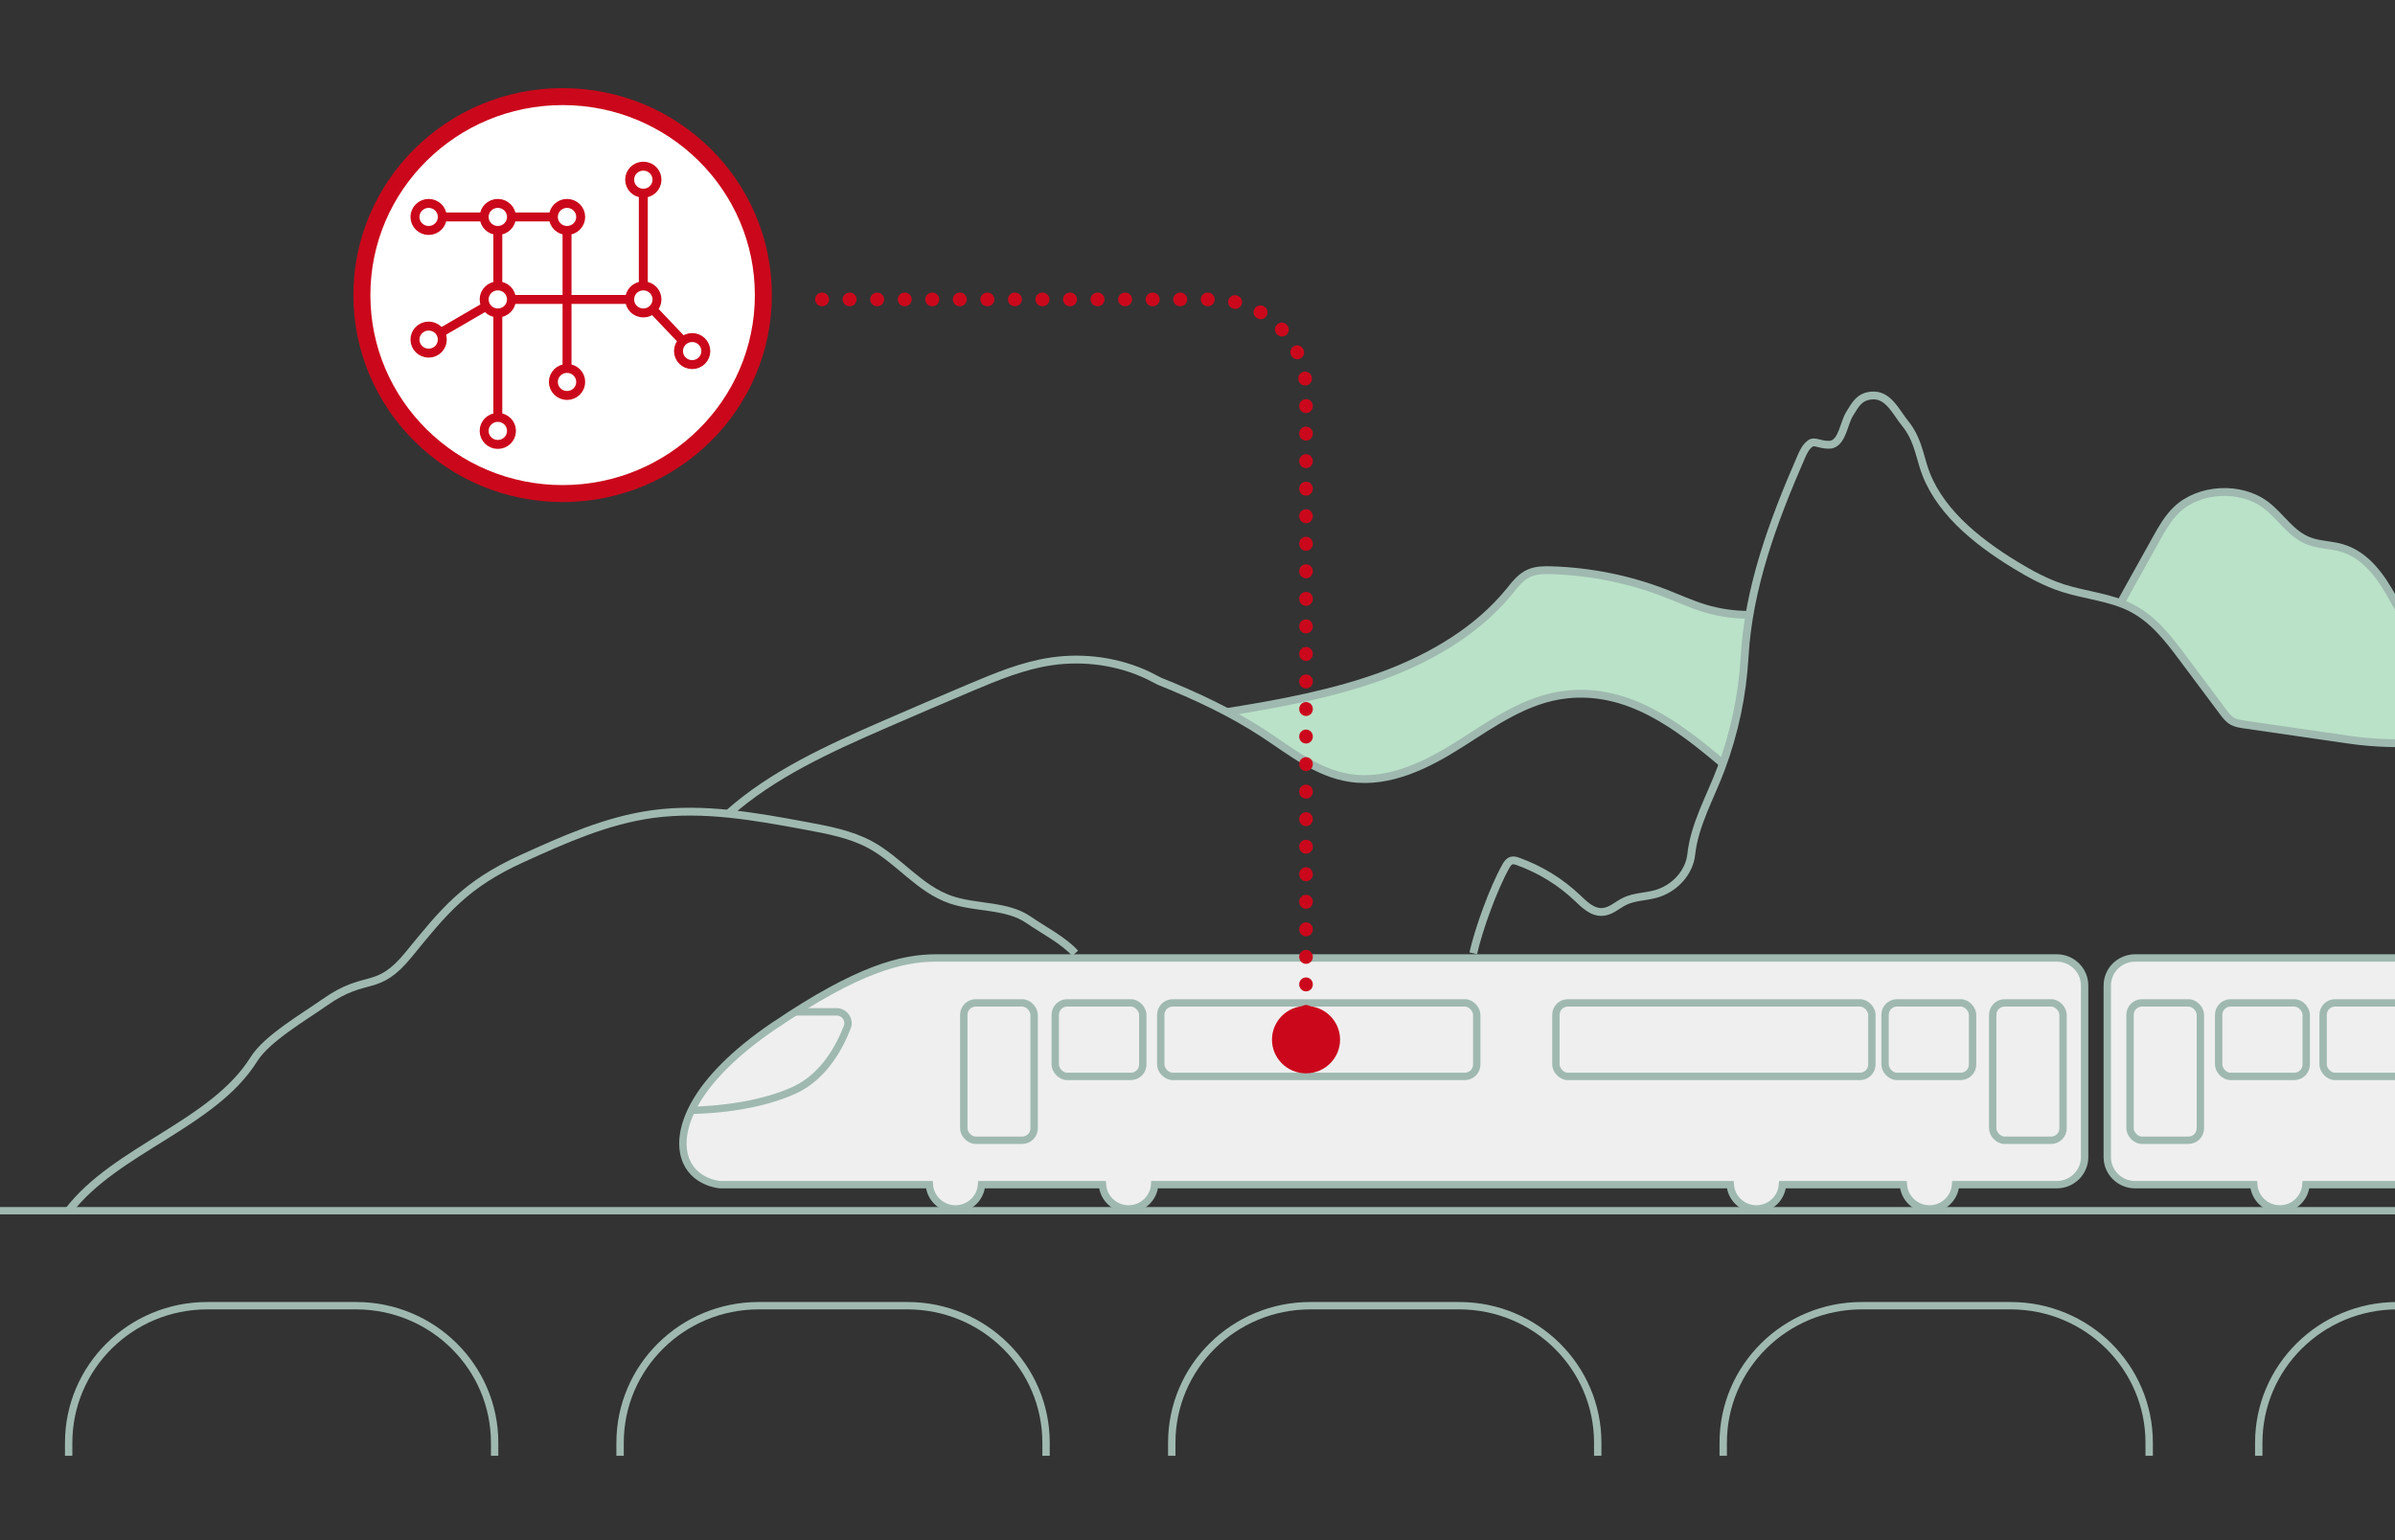 <?xml version="1.0" encoding="UTF-8"?><svg id="Ebene_1" xmlns="http://www.w3.org/2000/svg" viewBox="0 0 700.72 450.78"><rect x="0" y="0" width="700.72" height="450.78" fill="#333333" stroke="none"/><path d="m511.49,179.94c-4.25-.02-8.51-.64-12.55-1.84-3.99-1.19-7.76-2.94-11.62-4.44-10.53-4.1-21.89-6.41-33.33-6.77-2.18-.07-4.45-.05-6.44.78-2.6,1.09-4.29,3.39-6,5.49-9.18,11.24-22.53,19.21-36.76,24.48s-30.41,8.31-45.53,10.7l2.95,1.83c2.58,1.45,5.12,2.98,7.59,4.6,7.91,5.19,15.61,11.49,25.22,12.94,11.54,1.74,22.75-3.97,32.34-10.08,9.59-6.11,19.32-13.07,30.93-14.35,18.02-1.99,32.51,8.96,45.81,20.24l3.78-13,1.94-11.17,1.01-11.75.67-7.65Z" fill="#bae2c8" stroke-width="0"/><path d="m732.01,231.45c-3.41-1.85-6.08-4.65-8.54-7.5-2.26-2.61-4.66-5.46-8.16-6.35-1.86-.47-3.83-.33-5.76-.24-7.32.33-14.71.22-21.95-.83-10.29-1.49-20.59-2.99-30.88-4.48-1.17-.17-2.38-.35-3.41-.89-1.25-.66-2.11-1.79-2.93-2.88-3.9-5.22-7.8-10.43-11.69-15.65-4.19-5.61-8.61-11.41-15.09-14.72-1.03-.53-2.09-.98-3.18-1.38h0c.59-1.09,1.19-2.18,1.79-3.26,2.88-5.17,5.76-10.34,8.64-15.52,1.69-3.03,3.41-6.1,5.97-8.56,6.6-6.33,18.67-7,26.06-1.45,4.45,3.35,7.34,8.56,12.66,10.59,2.98,1.14,6.34,1.11,9.43,1.97,7.26,2.04,11.73,8.55,15.14,14.76.99,1.8,2,3.69,3.73,4.94,1.17.85,2.59,1.35,3.98,1.84,10.53,3.69,21.39,7.52,29.77,14.31" fill="#bae2c8" stroke-width="0"/><path d="m624.71,280.36h392.16c4.51,0,8.16,3.61,8.16,8.07v50.21c0,4.46-3.65,8.07-8.16,8.07h-29.59c-.27,3.96-3.57,7.1-7.64,7.1s-7.37-3.14-7.64-7.1h-35.37c-.27,3.96-3.57,7.1-7.64,7.1s-7.37-3.14-7.64-7.1h-196.03c-.27,3.96-3.57,7.1-7.64,7.1s-7.37-3.14-7.64-7.1h-35.37c-.27,3.96-3.57,7.1-7.64,7.1s-7.37-3.14-7.64-7.1h-34.69c-4.51,0-8.16-3.61-8.16-8.07v-50.21c0-4.46,3.65-8.07,8.16-8.07Z" fill="#efefef" stroke="#9fb9b0" stroke-miterlimit="10" stroke-width="2.16"/><rect x="649.13" y="293.51" width="25.61" height="21.52" rx="3.49" ry="3.49" transform="translate(1323.87 608.54) rotate(-180)" fill="none" stroke="#9fb9b0" stroke-width="2.16"/><rect x="623.2" y="293.51" width="20.58" height="40.2" rx="3.49" ry="3.49" transform="translate(1266.98 627.22) rotate(-180)" fill="none" stroke="#9fb9b0" stroke-width="2.16"/><rect x="679.69" y="293.51" width="92.45" height="21.52" rx="3.49" ry="3.49" transform="translate(1451.83 608.54) rotate(-180)" fill="none" stroke="#9fb9b0" stroke-width="2.16"/><path d="m226.66,300.09c24.47-16.59,37.34-19.73,47.22-19.73h327.87c4.51,0,8.16,3.61,8.16,8.07v50.21c0,4.46-3.65,8.07-8.16,8.07h-29.59c-.27,3.96-3.57,7.1-7.64,7.1s-7.37-3.14-7.64-7.1h-35.37c-.27,3.96-3.57,7.1-7.64,7.1s-7.37-3.14-7.64-7.1h-168.4c-.27,3.96-3.57,7.1-7.64,7.1s-7.37-3.14-7.64-7.1h-35.37c-.27,3.96-3.57,7.1-7.64,7.1s-7.37-3.14-7.64-7.1h-61.2s-8.08-.54-10.35-8.12c-2.27-7.57,1.81-21.92,26.29-38.51Z" fill="#efefef" stroke="#9fb9b0" stroke-miterlimit="10" stroke-width="2.16"/><rect x="308.74" y="293.51" width="25.61" height="21.52" rx="3.49" ry="3.49" transform="translate(643.09 608.54) rotate(-180)" fill="none" stroke="#9fb9b0" stroke-width="2.16"/><rect x="455.22" y="293.51" width="92.45" height="21.52" rx="3.49" ry="3.49" transform="translate(1002.89 608.54) rotate(-180)" fill="none" stroke="#9fb9b0" stroke-width="2.16"/><rect x="551.52" y="293.51" width="25.61" height="21.52" rx="3.49" ry="3.49" transform="translate(1128.65 608.54) rotate(-180)" fill="none" stroke="#9fb9b0" stroke-width="2.16"/><rect x="583.02" y="293.51" width="20.58" height="40.2" rx="3.49" ry="3.49" transform="translate(1186.62 627.22) rotate(-180)" fill="none" stroke="#9fb9b0" stroke-width="2.16"/><rect x="281.99" y="293.51" width="20.58" height="40.2" rx="3.49" ry="3.49" transform="translate(584.55 627.22) rotate(-180)" fill="none" stroke="#9fb9b0" stroke-width="2.16"/><rect x="339.61" y="293.51" width="92.45" height="21.52" rx="3.49" ry="3.49" transform="translate(771.67 608.54) rotate(-180)" fill="none" stroke="#9fb9b0" stroke-width="2.16"/><path d="m232.68,296.13h12.06c2.33,0,3.98,2.3,3.15,4.46-2.06,5.4-6.61,14.27-15.21,18.33-12.82,6.05-30.36,6.02-30.36,6.02" fill="none" stroke="#9fb9b0" stroke-width="2.16"/><path d="m660.86,426.06v-3.81c0-22.16,18.16-40.12,40.56-40.12h43.51c22.4,0,40.56,17.96,40.56,40.12v3.81h37.64v-3.81c0-22.16,18.16-40.12,40.56-40.12h43.51c22.4,0,40.56,17.96,40.56,40.12v3.81h36.7v-3.81c0-22.16,18.16-40.12,40.56-40.12h43.51c22.4,0,40.56,17.96,40.56,40.12v3.81h23.89v-71.73H-5.96" fill="none" stroke="#9fb9b0" stroke-miterlimit="10" stroke-width="2.16"/><path d="m504.17,426.06v-3.81c0-22.16,18.16-40.12,40.56-40.12h43.51c22.4,0,40.56,17.96,40.56,40.12v3.81" fill="none" stroke="#9fb9b0" stroke-miterlimit="10" stroke-width="2.16"/><path d="m342.83,426.06v-3.81c0-22.16,18.16-40.12,40.56-40.12h43.51c22.4,0,40.56,17.96,40.56,40.12v3.81" fill="none" stroke="#9fb9b0" stroke-miterlimit="10" stroke-width="2.16"/><path d="m181.42,426.06v-3.81c0-22.16,18.16-40.12,40.56-40.12h43.51c22.4,0,40.56,17.96,40.56,40.12v3.81" fill="none" stroke="#9fb9b0" stroke-miterlimit="10" stroke-width="2.16"/><path d="m20.09,426.06v-3.81c0-22.16,18.16-40.12,40.56-40.12h43.51c22.4,0,40.56,17.96,40.56,40.12v3.81" fill="none" stroke="#9fb9b0" stroke-miterlimit="10" stroke-width="2.16"/><path d="m620.41,176.54c.59-1.09,1.19-2.18,1.79-3.26,2.88-5.17,5.76-10.34,8.64-15.52,1.69-3.03,3.41-6.1,5.97-8.56,6.6-6.33,18.67-7,26.06-1.45,4.45,3.35,7.34,8.56,12.66,10.59,2.98,1.14,6.34,1.11,9.43,1.97,7.26,2.04,11.73,8.55,15.14,14.76.99,1.8,2,3.69,3.73,4.94,1.17.85,2.59,1.35,3.98,1.84,10.53,3.69,21.39,7.52,29.77,14.31" fill="none" stroke="#9fb9b0" stroke-miterlimit="10" stroke-width="2.29"/><path d="m431.04,278.99c1.62-7.2,5.88-18.93,9.54-25.48.39-.69.87-1.44,1.68-1.65.64-.17,1.32.05,1.93.27,6.52,2.36,12.47,6.03,17.31,10.66,2.07,1.98,4.42,4.32,7.4,4.1,2.46-.18,4.29-2.07,6.47-3.12,2.77-1.34,6.09-1.31,9.09-2.14,5.52-1.54,9.79-6.29,10.36-11.55.94-8.76,5.6-16.76,8.71-25.1,3.94-10.55,6.27-21.6,6.9-32.73,1.14-20.23,8.35-39.73,16.56-58.54.64-1.46,1.34-2.98,2.7-3.94,1.36-.96,3.22.78,6.22.32,3.16-.91,3.54-6.21,5.25-8.98,1.7-2.77,2.84-4.98,6.29-5.34,5-.52,7.12,4.68,10.12,8.38,3.08,3.81,3.83,7.96,5.2,12.39,3.82,12.36,15.05,21.59,26.73,28.73,4.43,2.7,9.03,5.23,14.05,6.84,6.63,2.13,13.91,2.67,20.04,5.8,6.48,3.31,10.91,9.11,15.09,14.72,3.9,5.22,7.8,10.43,11.69,15.65.82,1.09,1.67,2.22,2.93,2.88,1.03.54,2.23.72,3.41.89,10.29,1.49,20.59,2.99,30.88,4.48,7.24,1.05,14.62,1.15,21.95.83,1.93-.09,3.9-.23,5.76.24,3.5.89,5.9,3.74,8.16,6.35,2.46,2.85,5.13,5.64,8.54,7.5,4.62,2.51,10.36,3.15,14.51,6.27,4.35,3.26,6.06,8.51,8.05,13.32,3.58,8.67,11.15,20.78,17.57,27.95" fill="none" stroke="#9fb9b0" stroke-miterlimit="10" stroke-width="2.29"/><path d="m511.49,179.94c-4.25-.02-8.51-.64-12.55-1.84-3.99-1.19-7.76-2.94-11.62-4.44-10.53-4.1-21.89-6.41-33.33-6.77-2.18-.07-4.45-.05-6.44.78-2.6,1.09-4.29,3.39-6,5.49-9.18,11.24-22.53,19.21-36.76,24.48s-30.41,8.31-45.53,10.7" fill="none" stroke="#9fb9b0" stroke-miterlimit="10" stroke-width="2.29"/><path d="m213.07,238.14c12.87-11.51,29.62-19.13,46.02-26.26,8.29-3.61,16.6-7.17,24.93-10.69,7.57-3.2,15.28-6.4,23.52-7.62,9.63-1.43,19.77,0,28.41,4.12l3.31,1.7c10.69,4.28,21.06,9.14,30.53,15.36,7.91,5.19,15.61,11.49,25.22,12.94,11.54,1.74,22.75-3.97,32.34-10.08,9.59-6.11,19.32-13.07,30.93-14.35,18.02-1.99,32.51,8.96,45.81,20.24" fill="none" stroke="#9fb9b0" stroke-miterlimit="10" stroke-width="2.29"/><path d="m20.09,354.33c13.8-17.98,42.33-25.28,54.22-44.37,3.76-6.03,14.71-12.39,20.73-16.63,12.29-8.65,15.17-2.49,24.57-14.02,10.35-12.7,16.56-20.51,33.14-28.04,12.25-5.56,24.75-11.2,38.29-13.03,14.93-2.02,30.08.73,44.87,3.48,6.41,1.19,12.96,2.42,18.6,5.45,8.52,4.58,14.39,12.95,23.64,16.13,7.42,2.55,16.36,1.49,22.7,5.85,4.37,3,10.37,6.09,13.71,9.85" fill="none" stroke="#9fb9b0" stroke-miterlimit="10" stroke-width="2.29"/><ellipse cx="164.61" cy="86.36" rx="58.73" ry="58.09" fill="#fff" stroke="#cb081b" stroke-linejoin="round" stroke-width="4.97"/><polyline points="125.41 63.49 165.9 63.49 165.9 111.78" fill="none" stroke="#cb081b" stroke-linejoin="round" stroke-width="2.62"/><line x1="145.65" y1="63.49" x2="145.65" y2="127.39" fill="none" stroke="#cb081b" stroke-linejoin="round" stroke-width="2.62"/><polyline points="125.41 99.41 145.65 87.63 188.22 87.63 202.51 102.65" fill="none" stroke="#cb081b" stroke-linejoin="round" stroke-width="2.62"/><line x1="188.22" y1="87.63" x2="188.22" y2="52.59" fill="none" stroke="#cb081b" stroke-linejoin="round" stroke-width="2.62"/><ellipse cx="125.41" cy="63.49" rx="4" ry="3.96" fill="#fff" stroke="#cb081b" stroke-linejoin="round" stroke-width="2.62"/><ellipse cx="145.65" cy="63.49" rx="4" ry="3.96" fill="#fff" stroke="#cb081b" stroke-linejoin="round" stroke-width="2.62"/><ellipse cx="145.65" cy="87.63" rx="4" ry="3.96" fill="#fff" stroke="#cb081b" stroke-linejoin="round" stroke-width="2.62"/><ellipse cx="145.65" cy="126.11" rx="4" ry="3.96" fill="#fff" stroke="#cb081b" stroke-linejoin="round" stroke-width="2.62"/><ellipse cx="165.9" cy="111.78" rx="4" ry="3.96" fill="#fff" stroke="#cb081b" stroke-linejoin="round" stroke-width="2.62"/><ellipse cx="165.9" cy="63.49" rx="4" ry="3.96" fill="#fff" stroke="#cb081b" stroke-linejoin="round" stroke-width="2.62"/><ellipse cx="188.22" cy="52.59" rx="4" ry="3.96" fill="#fff" stroke="#cb081b" stroke-linejoin="round" stroke-width="2.62"/><ellipse cx="188.22" cy="87.63" rx="4" ry="3.96" fill="#fff" stroke="#cb081b" stroke-linejoin="round" stroke-width="2.62"/><ellipse cx="202.51" cy="102.75" rx="4" ry="3.96" fill="#fff" stroke="#cb081b" stroke-linejoin="round" stroke-width="2.62"/><ellipse cx="125.41" cy="99.39" rx="4" ry="3.96" fill="#fff" stroke="#cb081b" stroke-linejoin="round" stroke-width="2.62"/><ellipse cx="382.11" cy="304.27" rx="9.96" ry="9.86" fill="#cb081b" stroke-width="0"/><path d="m382.11,304.27V114.52c0-14.85-12.17-26.89-27.18-26.89h-119.78" fill="none" stroke="#cb081b" stroke-dasharray="0 0 .1 7.96" stroke-linecap="round" stroke-linejoin="round" stroke-width="3.98"/></svg>